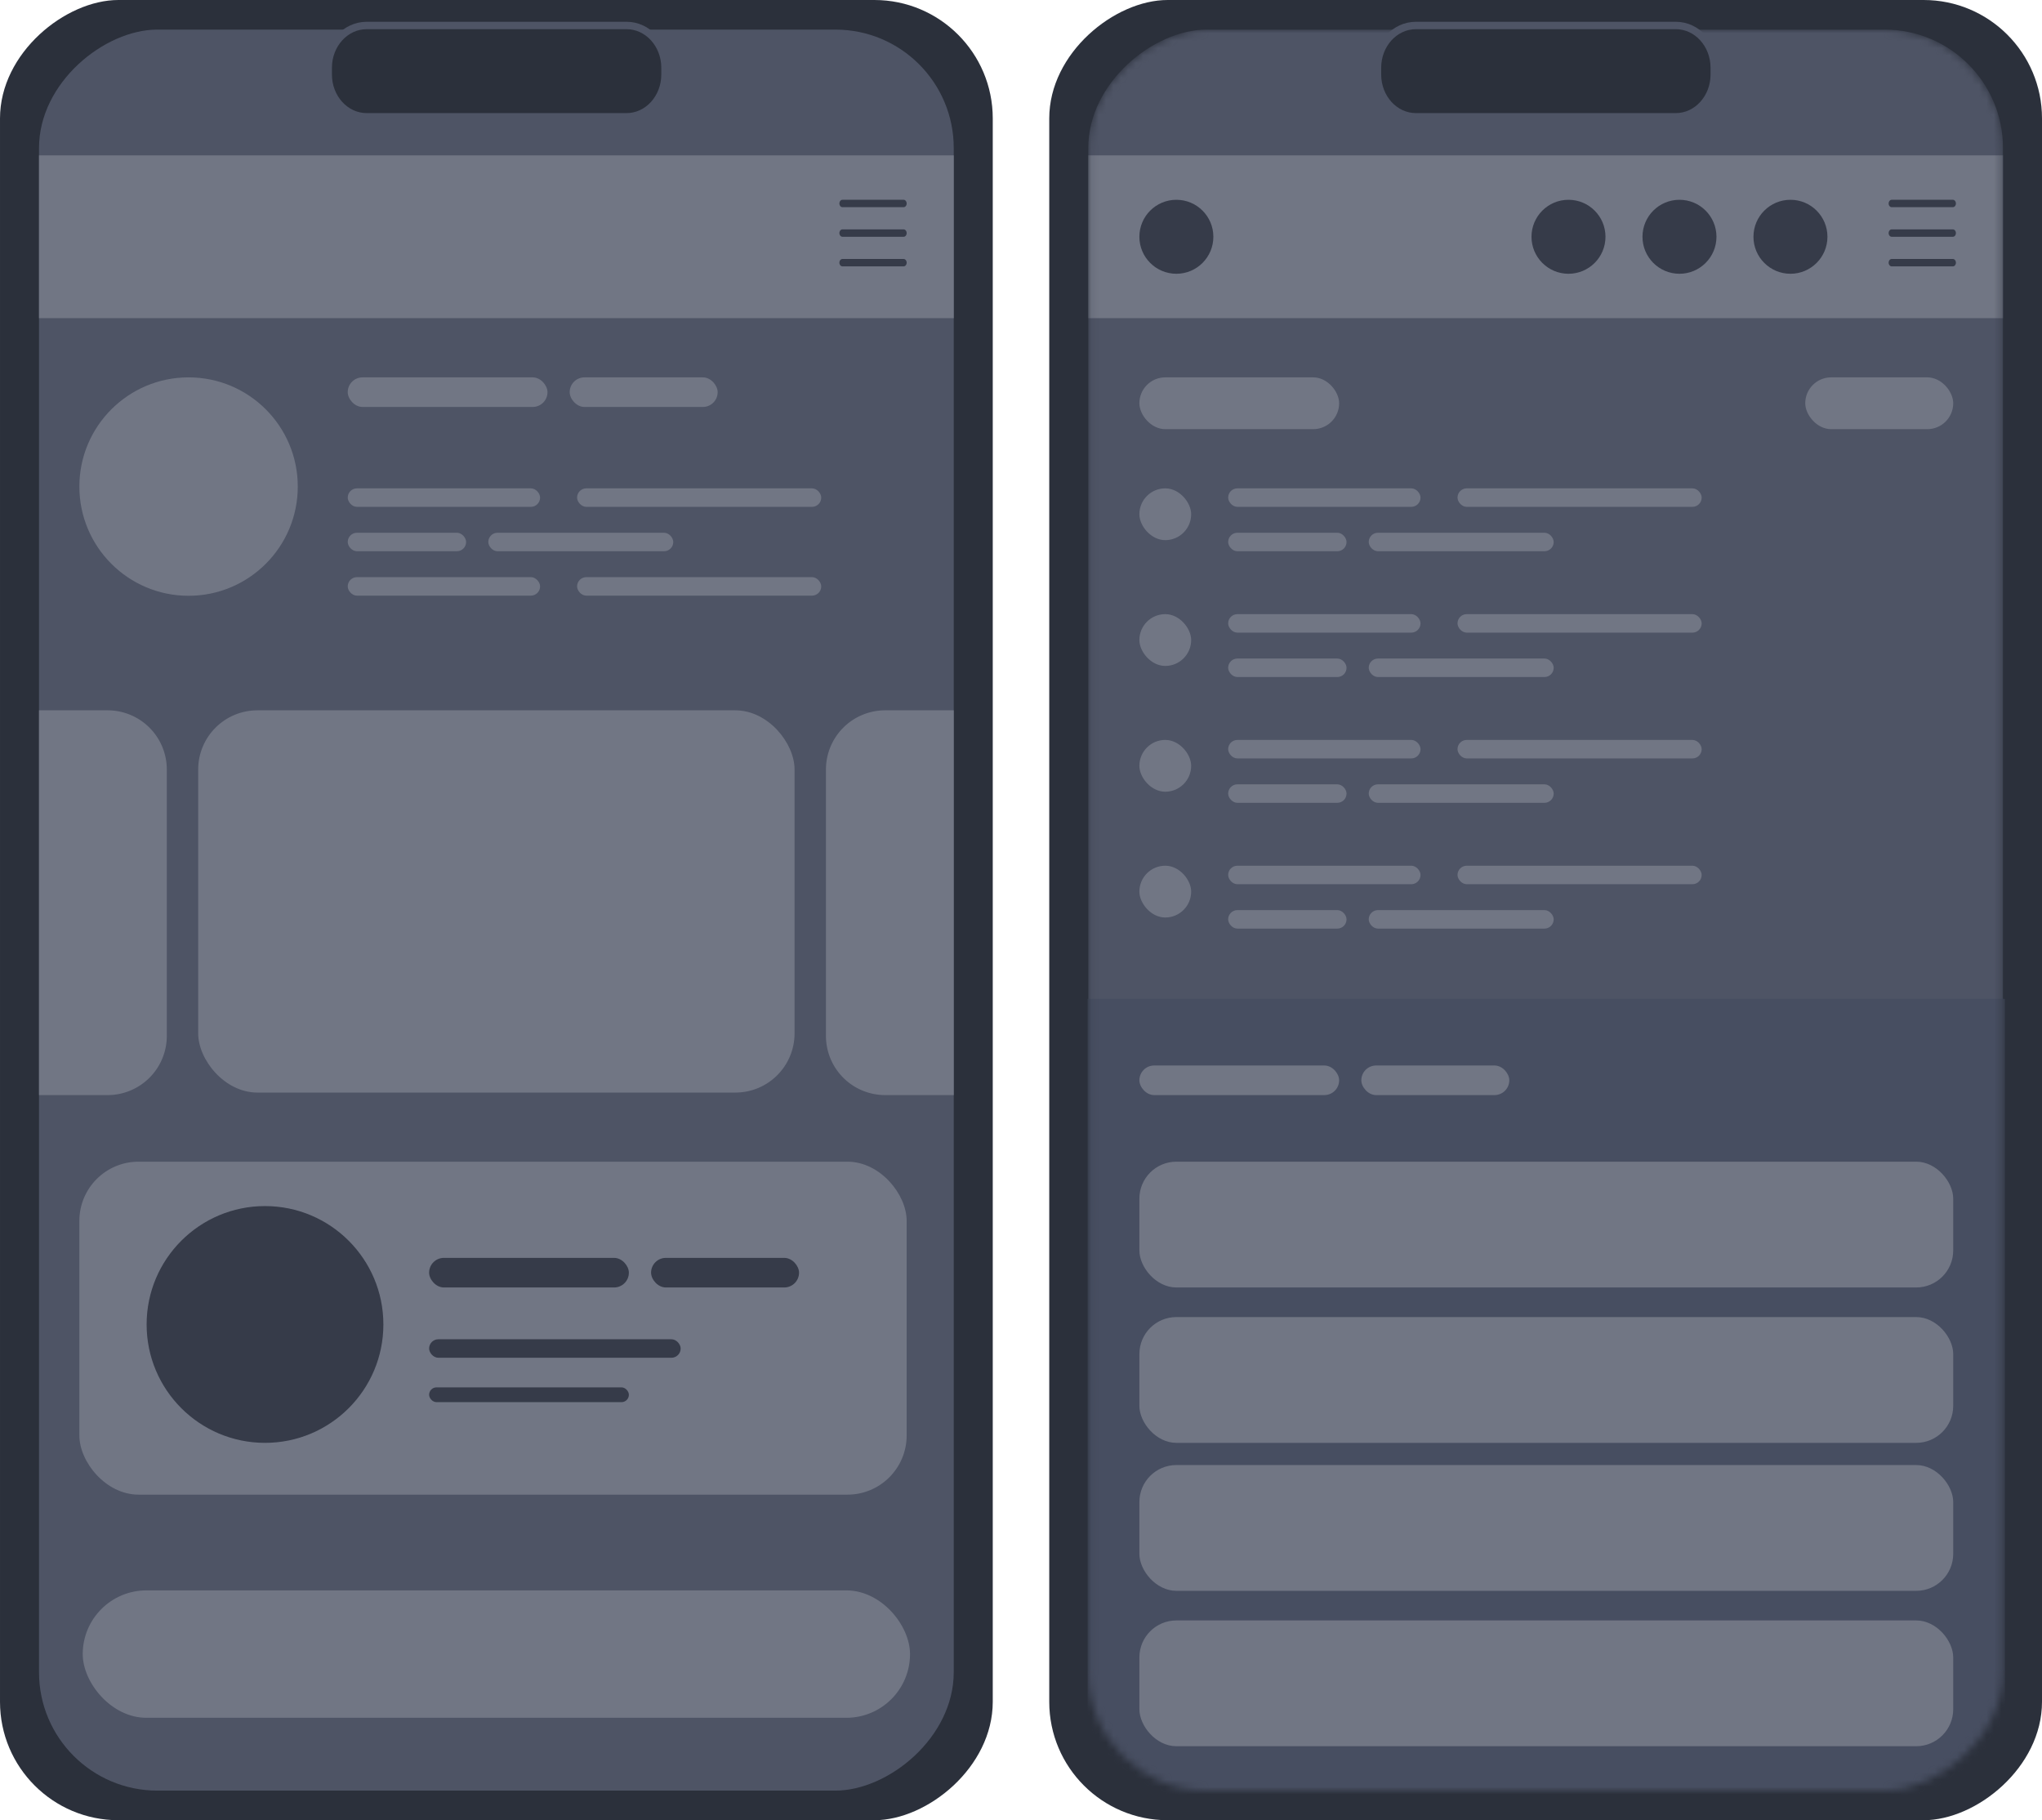 <?xml version="1.0" encoding="UTF-8"?> <svg xmlns="http://www.w3.org/2000/svg" width="276" height="246" fill="none"> <g clip-path="url(#a)"> <rect x="134.182" width="246" height="134.182" rx="16" transform="rotate(90 134.182 0)" fill="#2B303B"></rect> <rect x="128.909" y="4" width="238" height="123.636" rx="16" transform="rotate(90 128.909 4)" fill="#4E5465"></rect> <path fill="#717684" d="M5.273 21h123.636v22H5.273z"></path> <rect x="11.182" y="214.939" width="111.818" height="17.22" rx="8.61" fill="#717684"></rect> <path d="M84.682 3.443H49.564c-2.872 0-5.2 2.561-5.2 5.72v.902c0 3.16 2.328 5.72 5.2 5.72h35.118c2.872 0 5.2-2.56 5.2-5.72v-.902c0-3.159-2.328-5.72-5.2-5.72z" fill="#2B303B" stroke="#4E5465" stroke-miterlimit="10"></path> <rect x="10.727" y="157" width="111.818" height="45" rx="8" fill="#717684"></rect> <path d="M5.273 96h9.273a8 8 0 0 1 8 8v36a8 8 0 0 1-8 8H5.273V96z" fill="#717684"></path> <rect x="26.788" y="96" width="80.606" height="51.66" rx="8" fill="#717684"></rect> <path d="M111.637 104a8 8 0 0 1 8-8h9.272v52h-9.272a8 8 0 0 1-8-8v-36z" fill="#717684"></path> <circle cx="25.488" cy="65.76" r="14.76" fill="#717684"></circle> <circle cx="35.818" cy="179" r="16" fill="#363B49"></circle> <path d="M122.135 28h-8.269a.38.38 0 0 1-.29-.147.559.559 0 0 1-.121-.353c0-.133.044-.26.121-.353a.379.379 0 0 1 .29-.147h8.269c.109 0 .213.053.29.147.077.094.12.22.121.353a.564.564 0 0 1-.121.353.38.38 0 0 1-.29.147zM122.135 36h-8.269a.38.38 0 0 1-.29-.147.559.559 0 0 1-.121-.353c0-.133.044-.26.121-.353a.379.379 0 0 1 .29-.147h8.269c.109 0 .213.053.29.147.077.094.12.22.121.353a.564.564 0 0 1-.121.353.38.38 0 0 1-.29.147zM122.135 32h-8.269a.38.38 0 0 1-.29-.147.559.559 0 0 1-.121-.353c0-.133.044-.26.121-.353a.379.379 0 0 1 .29-.147h8.269c.109 0 .213.053.29.147.077.094.12.22.121.353a.564.564 0 0 1-.121.353.38.38 0 0 1-.29.147z" fill="#363B49"></path> <rect x="58" y="170" width="27" height="4" rx="2" fill="#363B49"></rect> <rect x="47" y="51" width="27" height="4" rx="2" fill="#717684"></rect> <rect x="58" y="181" width="34" height="2.5" rx="1.25" fill="#363B49"></rect> <rect x="47" y="66" width="26" height="2.5" rx="1.25" fill="#717684"></rect> <rect x="47" y="78" width="26" height="2.5" rx="1.25" fill="#717684"></rect> <rect x="78" y="66" width="33" height="2.5" rx="1.25" fill="#717684"></rect> <rect x="78" y="78" width="33" height="2.5" rx="1.25" fill="#717684"></rect> <rect x="58" y="187.5" width="27" height="2" rx="1" fill="#363B49"></rect> <rect x="47" y="72" width="16" height="2.5" rx="1.25" fill="#717684"></rect> <rect x="66" y="72" width="25" height="2.5" rx="1.25" fill="#717684"></rect> <rect x="88" y="170" width="20" height="4" rx="2" fill="#363B49"></rect> <rect x="77" y="51" width="20" height="4" rx="2" fill="#717684"></rect> <rect x="276" width="246" height="134.182" rx="16" transform="rotate(90 276 0)" fill="#2B303B"></rect> <mask id="b" style="mask-type:alpha" maskUnits="userSpaceOnUse" x="147" y="4" width="124" height="238"> <rect x="270.727" y="4" width="238" height="123.636" rx="16" transform="rotate(90 270.727 4)" fill="#4E5465"></rect> </mask> <g mask="url(#b)"> <rect x="270.727" y="4" width="238" height="123.636" rx="16" transform="rotate(90 270.727 4)" fill="#4E5465"></rect> <rect x="166" y="66" width="26" height="2.5" rx="1.25" fill="#717684"></rect> <rect x="197" y="66" width="33" height="2.5" rx="1.25" fill="#717684"></rect> <rect x="166" y="72" width="16" height="2.5" rx="1.25" fill="#717684"></rect> <rect x="185" y="72" width="25" height="2.5" rx="1.25" fill="#717684"></rect> <rect x="166" y="83" width="26" height="2.5" rx="1.25" fill="#717684"></rect> <rect x="197" y="83" width="33" height="2.5" rx="1.25" fill="#717684"></rect> <rect x="166" y="89" width="16" height="2.5" rx="1.25" fill="#717684"></rect> <rect x="185" y="89" width="25" height="2.5" rx="1.25" fill="#717684"></rect> <rect x="166" y="100" width="26" height="2.5" rx="1.25" fill="#717684"></rect> <rect x="197" y="100" width="33" height="2.5" rx="1.25" fill="#717684"></rect> <rect x="166" y="106" width="16" height="2.5" rx="1.25" fill="#717684"></rect> <rect x="185" y="106" width="25" height="2.5" rx="1.25" fill="#717684"></rect> <rect x="166" y="117" width="26" height="2.5" rx="1.25" fill="#717684"></rect> <rect x="197" y="117" width="33" height="2.5" rx="1.25" fill="#717684"></rect> <rect x="166" y="123" width="16" height="2.5" rx="1.25" fill="#717684"></rect> <rect x="185" y="123" width="25" height="2.5" rx="1.25" fill="#717684"></rect> <rect x="154" y="51" width="27" height="7" rx="3.5" fill="#717684"></rect> <rect x="154" y="66" width="7" height="7" rx="3.5" fill="#717684"></rect> <rect x="154" y="83" width="7" height="7" rx="3.5" fill="#717684"></rect> <rect x="154" y="100" width="7" height="7" rx="3.5" fill="#717684"></rect> <rect x="154" y="117" width="7" height="7" rx="3.5" fill="#717684"></rect> <rect x="244" y="51" width="20" height="7" rx="3.5" fill="#717684"></rect> <path fill="#717684" d="M147.091 21h123.636v22H147.091z"></path> <path fill="#474E61" d="M147 135h124v111H147z"></path> <circle cx="212" cy="32" r="5" fill="#363B49"></circle> <circle cx="242" cy="32" r="5" fill="#363B49"></circle> <circle cx="227" cy="32" r="5" fill="#363B49"></circle> <path d="M263.954 28h-8.27a.38.38 0 0 1-.29-.147.559.559 0 0 1-.121-.353c0-.133.044-.26.121-.353a.379.379 0 0 1 .29-.147h8.269c.109 0 .213.053.29.147.077.094.12.22.121.353a.564.564 0 0 1-.121.353.38.38 0 0 1-.289.147zM263.954 36h-8.27a.38.38 0 0 1-.29-.147.559.559 0 0 1-.121-.353c0-.133.044-.26.121-.353a.379.379 0 0 1 .29-.147h8.269c.109 0 .213.053.29.147.077.094.12.22.121.353a.564.564 0 0 1-.121.353.38.38 0 0 1-.289.147zM263.954 32h-8.27a.38.38 0 0 1-.29-.147.559.559 0 0 1-.121-.353c0-.133.044-.26.121-.353a.379.379 0 0 1 .29-.147h8.269c.109 0 .213.053.29.147.077.094.12.22.121.353a.564.564 0 0 1-.121.353.38.38 0 0 1-.289.147z" fill="#363B49"></path> <circle cx="159" cy="32" r="5" fill="#363B49"></circle> <rect x="154" y="144" width="27" height="4" rx="2" fill="#717684"></rect> <rect x="154" y="157" width="110" height="17" rx="5" fill="#717684"></rect> <rect x="154" y="178" width="110" height="17" rx="5" fill="#717684"></rect> <rect x="154" y="198" width="110" height="17" rx="5" fill="#717684"></rect> <rect x="154" y="219" width="110" height="17" rx="5" fill="#717684"></rect> <rect x="184" y="144" width="20" height="4" rx="2" fill="#717684"></rect> </g> <path d="M226.501 3.443h-35.119c-2.872 0-5.2 2.561-5.2 5.72v.902c0 3.16 2.328 5.72 5.2 5.72h35.119c2.871 0 5.2-2.56 5.2-5.72v-.902c0-3.159-2.329-5.72-5.2-5.72z" fill="#2B303B" stroke="#4E5465" stroke-miterlimit="10"></path> </g> <defs> <clipPath id="a"> <path fill="#fff" d="M0 0h276v246H0z"></path> </clipPath> </defs> </svg> 